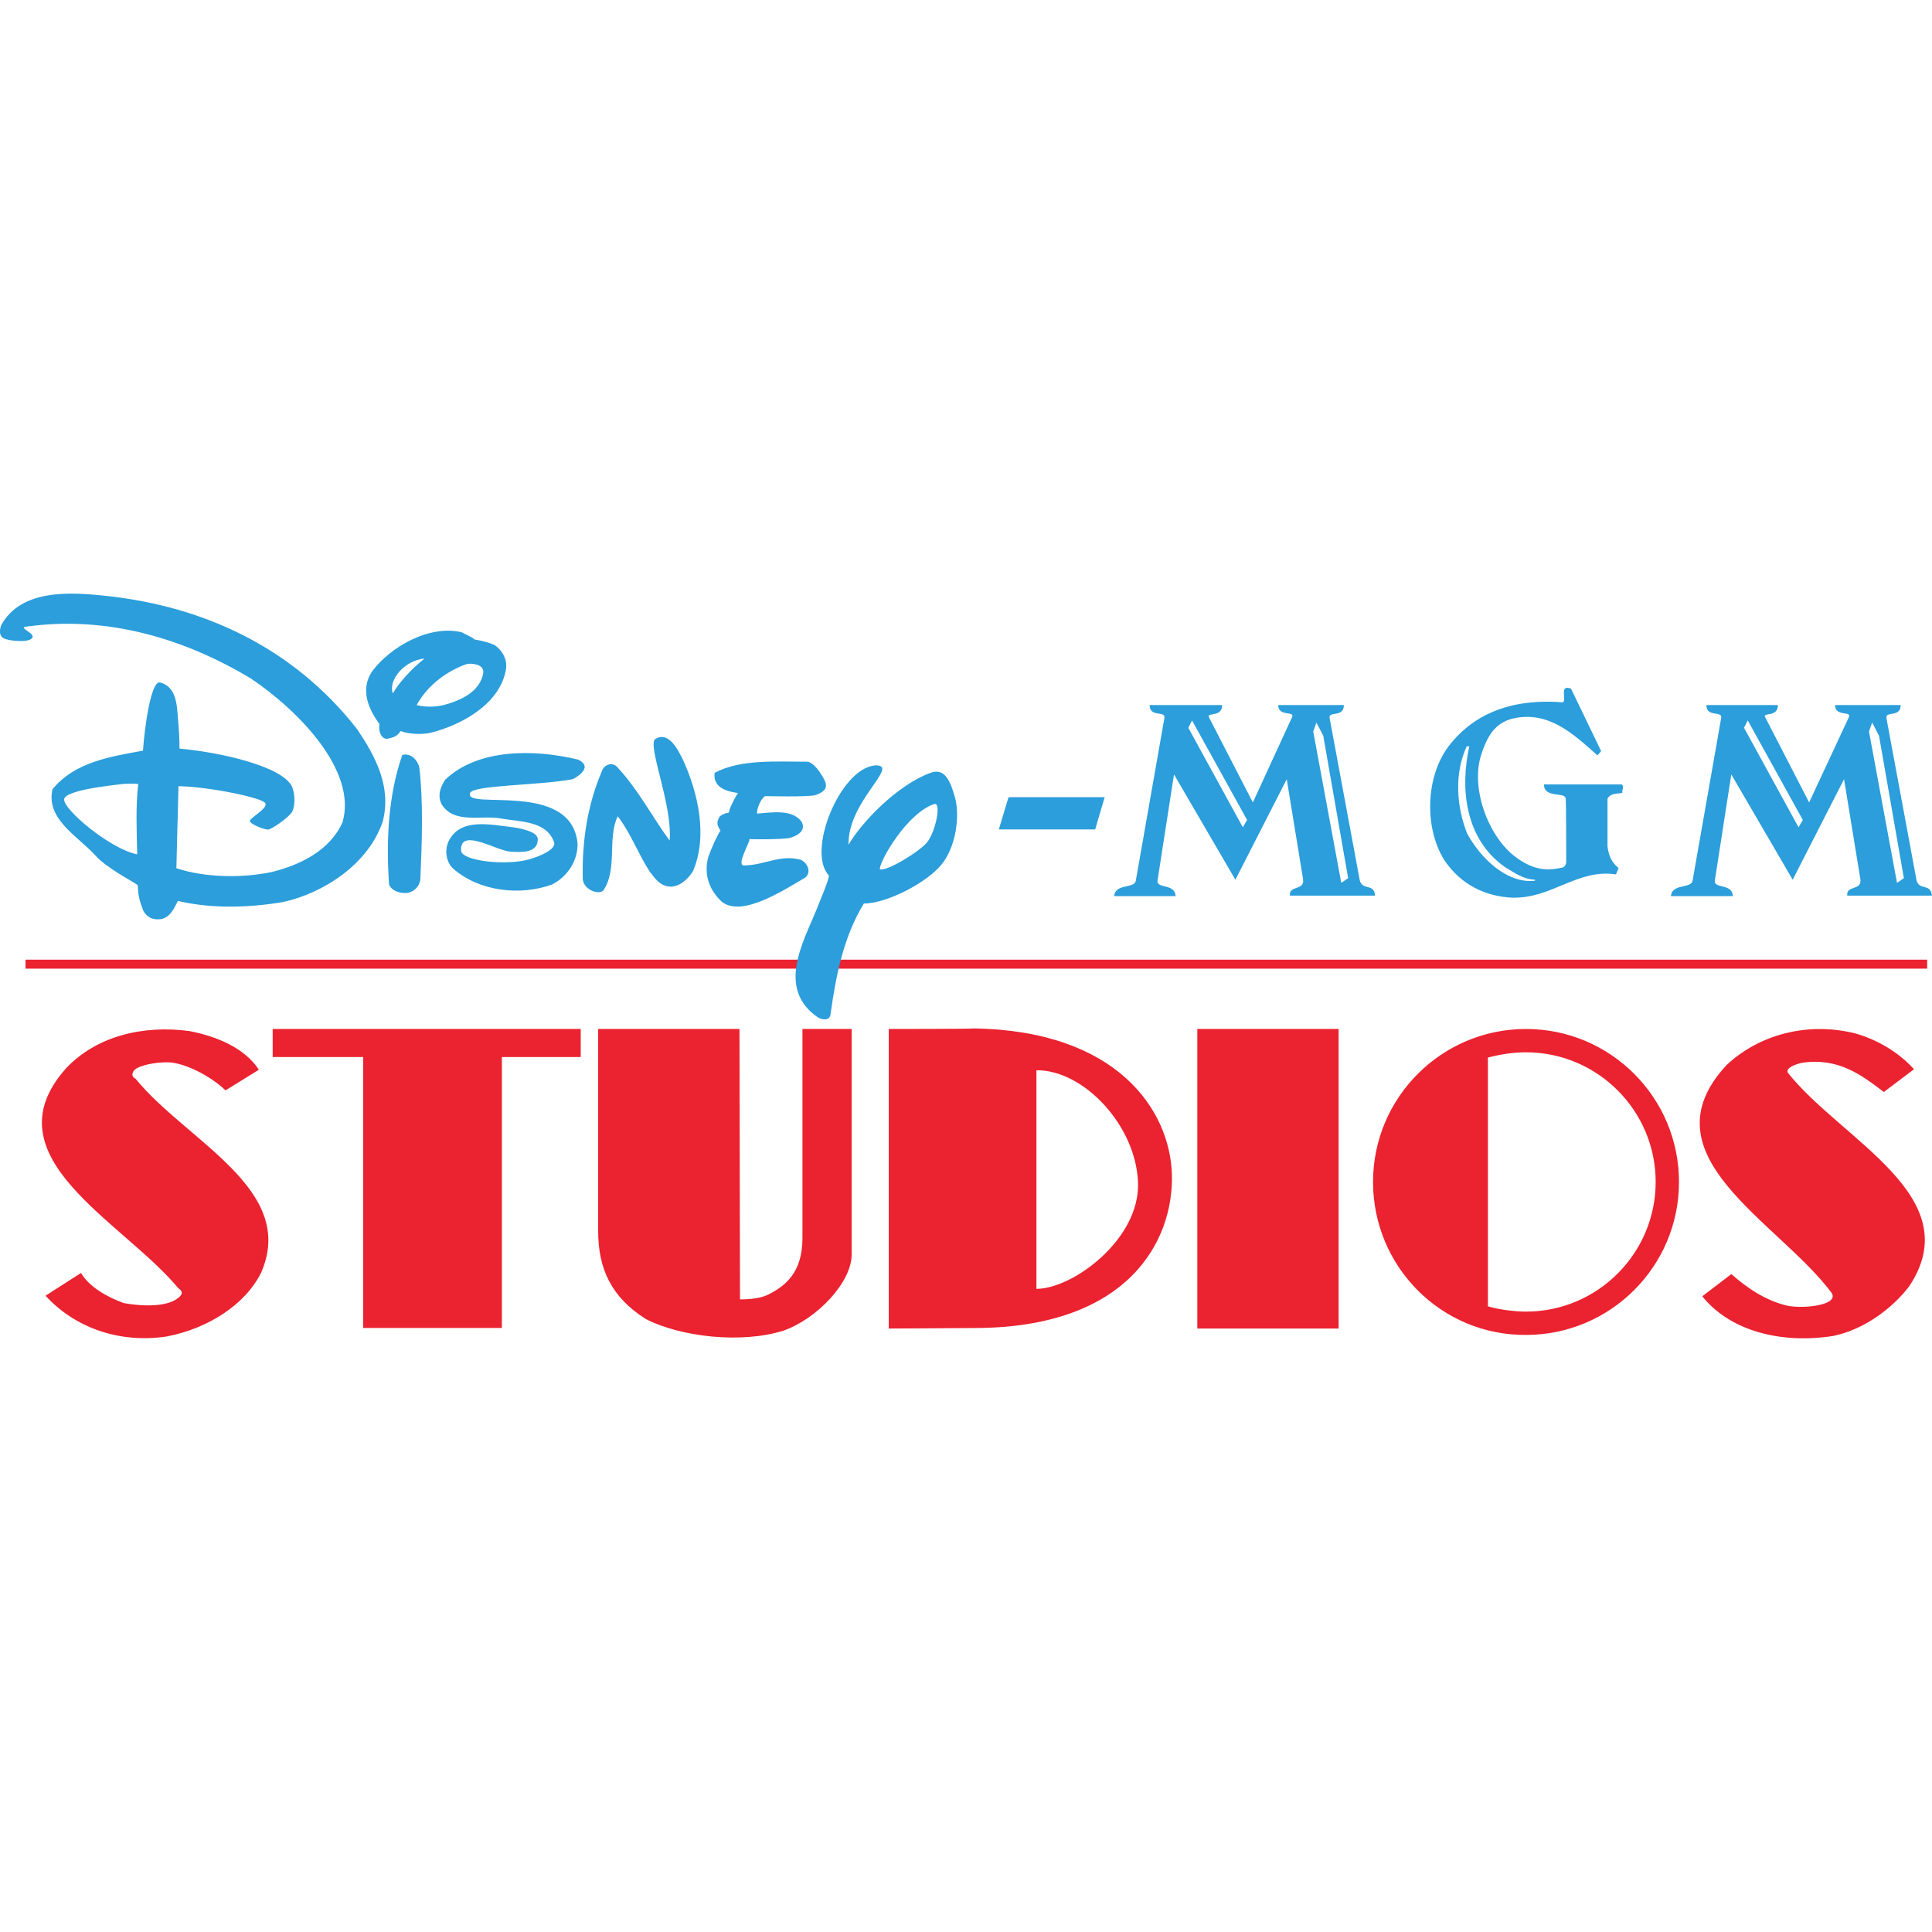 <?xml version="1.0" encoding="utf-8"?>
<!-- Generator: Adobe Illustrator 24.3.0, SVG Export Plug-In . SVG Version: 6.00 Build 0)  -->
<svg version="1.1" id="Layer_1" xmlns="http://www.w3.org/2000/svg" xmlns:xlink="http://www.w3.org/1999/xlink" x="0px" y="0px"
	 viewBox="0 0 512 512" style="enable-background:new 0 0 512 512;" xml:space="preserve">
<style type="text/css">
	.st0{fill:none;}
	.st1{fill:#EB222F;}
	.st2{fill:#2B9EDB;}
</style>
<g id="XMLID_1_">
	<line id="XMLID_3_" class="st0" x1="6.76" y1="255.44" x2="510.72" y2="255.44"/>
	<polyline id="XMLID_4_" class="st1" points="6.76,256.7 510.72,256.7 510.72,254.32 6.76,254.32 	"/>
	<path id="XMLID_10_" class="st2" d="M388.69,197.79c-3.37,7.29-2.67,16.13,0.14,23.14c3.51,6.45,10.52,13.32,17.95,12.48v-0.28
		c-3.09-0.14-5.19-1.68-7.99-3.37c-10.52-7.43-11.92-20.76-9.4-31.98H388.69L388.69,197.79z M348.86,191.48l-0.84,2.38l7.43,40.12
		l1.82-1.26l-6.59-37.73L348.86,191.48L348.86,191.48z M424.32,199.06l-0.98,1.12c-6.45-5.75-12.9-11.78-22.16-9.82
		c-4.35,0.98-6.73,3.79-8.56,9.4c-3.09,8.98,1.82,22.3,9.4,27.63c4.77,3.37,8.14,3.37,12.06,2.52c0,0,0.98-0.28,0.98-1.54
		c0-0.14,0-16.83-0.14-16.69c0-1.96-5.75,0-5.75-3.79h20.62c0.7,0.56,0,1.54,0.14,2.24c-1.4,0.28-3.09,0-3.93,1.54v12.62
		c0.28,2.24,0.98,4.21,2.95,5.75l-0.7,1.68c-10.24-1.54-16.97,6.45-27.49,6.17c-6.73-0.28-13.61-3.23-18.09-10.1
		c-5.19-8.42-4.91-21.74,1.12-29.88c7.43-9.82,18.51-12.76,30.44-11.78c0.98-0.98-1.12-4.77,2.1-3.65L424.32,199.06L424.32,199.06z
		 M315.9,190.92l-0.98,1.96l14.45,26.37l1.12-1.96L315.9,190.92L315.9,190.92z M323.89,186.85c0,3.37-4.21,1.82-3.51,3.23
		l11.64,22.58l10.38-22.58c0.84-1.82-3.65,0-3.65-3.23h17.39c0,3.37-4.07,1.54-3.79,3.37l8,43.06c0.7,2.81,3.79,0.7,4.07,4.07
		h-22.58c-0.28-2.81,3.79-1.26,3.51-4.21l-4.35-26.65l-13.61,26.65l-16.27-27.91l-4.35,28.05c-0.42,2.38,4.63,0.7,4.77,4.21h-16.27
		c0.28-3.51,5.47-1.82,5.75-4.21l7.57-43.06c0.28-1.96-3.93,0-3.93-3.37H323.89"/>
	<path id="XMLID_22_" class="st2" d="M32.71,207.75c-2.24,0.28-15.43,1.54-15.71,4.07c-0.28,2.66,12.2,13.18,19.36,14.59
		c-0.14-6.03-0.42-13.04,0.28-18.65C36.63,207.75,34.95,207.61,32.71,207.75L32.71,207.75z M218.7,207.19
		c0.7,1.96-0.7,2.81-2.52,3.51c-1.82,0.56-13.47,0.28-13.47,0.28c-1.26,0.98-2.1,3.23-2.1,4.63c3.79-0.28,9.26-1.26,11.78,2.1
		c1.26,2.1-0.56,3.65-3.09,4.35c-1.96,0.42-10.24,0.42-10.66,0.28c0,1.12-3.51,6.87-1.54,7.01c5.33,0,9.54-2.95,15.01-1.54
		c1.82,0.7,3.09,3.37,1.26,4.77c-6.59,3.93-16.83,10.38-22.02,6.45c-3.37-3.09-4.91-7.29-3.65-11.92c0.84-2.38,2.52-6.03,3.23-7.01
		c-1.54-2.24-0.42-2.95-0.28-3.65c0.7-0.56,1.12-0.84,2.52-1.12c0.14-1.12,1.26-3.37,2.38-5.19c-2.24-0.28-6.73-1.12-6.17-5.33
		c6.87-3.65,16.13-2.95,24.55-2.95C215.61,202,217.71,204.95,218.7,207.19L218.7,207.19z M111.11,203.26
		c1.12,9.54,0.7,20.2,0.28,29.88c-0.28,1.82-1.68,3.23-3.51,3.51c-1.96,0.14-4.07-0.56-4.77-2.24c-0.84-11.92-0.14-23.98,3.51-34.36
		C109.15,199.48,110.69,201.72,111.11,203.26L111.11,203.26z M153.19,201.3c4.63,2.24-1.4,5.19-1.4,5.19
		c-8.84,1.68-26.37,1.54-27.21,3.65c-1.82,4.77,26.79-3.51,28.47,13.32c0.14,4.63-2.66,8.84-6.73,10.94
		c-8.56,3.09-19.36,1.82-26.23-4.21c-1.96-1.82-2.24-4.91-1.26-7.15c3.09-6.45,11.08-4.49,17.25-3.79c2.66,0.42,6.31,1.26,6.45,3.09
		c0,3.79-4.21,3.51-7.15,3.37c-3.65-0.14-13.61-6.59-13.18-0.28c0.14,2.81,12.34,4.07,18.23,2.24c2.52-0.7,6.87-2.52,6.45-4.35
		c-1.96-5.89-9.12-5.47-14.31-6.45c-5.19-0.84-12.34,1.54-15.57-3.79c-1.12-2.38-0.28-4.49,0.98-6.45
		C126.68,198.35,141.55,198.49,153.19,201.3L153.19,201.3z M180.97,201.3c3.93,8.56,6.73,20.2,2.66,29.6
		c-1.26,1.96-3.23,3.93-5.75,4.07c-2.95,0-4.35-2.24-5.75-4.07c-3.09-4.77-5.05-10.24-8.42-14.59c-2.81,5.75,0,14.03-3.79,19.64
		c-1.12,1.26-5.05,0-5.47-2.81c-0.28-10.1,1.26-19.92,5.05-28.75c0.56-1.82,2.81-2.52,4.07-1.12c5.61,6.03,9.26,13.18,13.89,19.5
		c0.84-9.4-6.03-25.39-3.79-26.93C177.18,193.73,179.56,198.49,180.97,201.3L180.97,201.3z M123.88,175.91
		c-5.33,1.82-10.52,5.61-13.47,10.94c2.1,0.56,4.91,0.56,7.15,0c4.21-1.12,9.68-3.37,10.52-8.56
		C128.23,176.47,126.26,175.77,123.88,175.91L123.88,175.91z M112.52,174.51c-5.47,0.56-9.68,5.75-8.42,9.26
		C105.78,180.82,109.15,177.17,112.52,174.51z M125.7,169.46c2.52,0.42,3.93,0.84,5.47,1.54c2.1,1.54,3.23,3.79,2.95,6.17
		c-1.4,9.26-11.64,14.87-19.78,16.97c-2.66,0.7-6.73,0.28-8.14-0.42c-0.84,1.12-1.26,1.54-3.09,1.96c-1.96,0.7-2.95-1.96-2.52-3.79
		c-2.66-3.51-5.47-9.12-1.82-14.17c4.77-6.31,15.15-12.34,23.84-10.1C121.63,167.36,125.7,169.04,125.7,169.46L125.7,169.46z
		 M6.76,166.09c-1.82,0.42,2.95,1.82,1.68,3.09s-6.45,0.56-7.43,0c-1.12-0.56-1.26-1.82-0.7-3.51c5.33-9.54,17.95-8.84,28.19-7.71
		c25.53,2.81,49.23,13.61,66.2,35.35c4.77,7.15,9.12,15.15,6.73,24.41c-3.79,11.22-15.57,18.94-26.37,21.32
		c-9.12,1.54-18.94,1.82-27.91-0.28c-0.98,1.82-1.82,4.07-4.21,4.77c-2.1,0.42-4.07-0.28-5.05-2.38c-0.98-2.66-1.26-3.79-1.4-6.59
		c-1.54-1.12-8.14-4.49-11.08-7.71c-4.63-5.19-13.32-9.68-11.5-17.67c5.89-7.29,15.57-8.7,23.98-10.24
		c0.42-6.17,2.1-18.51,4.49-18.09c4.35,1.12,4.49,5.89,4.77,9.4c0.28,3.51,0.42,5.33,0.42,8.14c10.94,0.98,27.63,4.77,29.88,10.24
		c0.84,2.24,0.7,5.05,0,6.45s-5.47,4.77-6.45,4.77s-4.63-1.4-4.77-2.24c-0.14-0.84,4.91-3.37,4.07-4.77c-0.7-1.4-14.87-4.35-23-4.49
		l-0.56,21.74c7.57,2.52,17.53,2.66,25.39,0.98c7.29-1.82,15.29-5.61,18.65-13.18c3.93-13.61-11.64-29.6-24.41-38.15
		C48.98,169.32,28.5,163.01,6.76,166.09 M233.14,230.33c1.4,0.84,9.96-4.21,12.48-7.01c2.38-2.95,3.93-10.8,1.96-10.24
		C240.44,215.47,233.28,227.81,233.14,230.33L233.14,230.33z M231.88,202.84c7.01-0.28-7.29,9.4-7.01,21.04
		c3.37-5.89,12.9-15.85,21.74-19.08c3.51-1.26,5.05,1.54,6.45,6.45s0.28,13.18-3.51,17.81c-3.79,4.77-14.45,10.38-20.62,10.38
		c-5.33,8.7-7.43,19.08-8.84,29.46c-0.28,1.68-2.24,1.4-3.37,0.7c-10.94-7.57-3.93-19.78-0.42-28.33c1.12-2.95,3.23-7.57,3.37-9.26
		C213.65,225.71,222.62,203.68,231.88,202.84"/>
	<path id="XMLID_32_" class="st1" d="M72.26,272.69v7.43h23.98v71.81H133v-71.81h20.9v-7.43H72.26L72.26,272.69z M301.59,313.37
		c0.56,15.01-17.25,28.19-26.93,28.19v-57.93C287.14,283.49,301.03,298.22,301.59,313.37L301.59,313.37z M235.53,272.69v79.39
		c0,0,22.3-0.14,22.58-0.14c41.24,0,52.88-23.42,52.46-40.54c-0.42-17.11-14.45-38.29-52.46-38.85
		C257.97,272.69,235.53,272.69,235.53,272.69L235.53,272.69z M394.31,346.19c2.81,0.84,7.01,1.4,10.1,1.4
		c18.94,0,34.36-15.43,34.36-34.36s-15.43-34.36-34.36-34.36c-3.51,0-6.87,0.56-10.1,1.4V346.19z M363.87,313.23
		c0-22.44,18.23-40.54,40.54-40.54c22.44,0,40.54,18.23,40.54,40.54c0,22.44-18.23,40.54-40.54,40.54
		C381.96,353.91,363.87,335.67,363.87,313.23z M491.51,273.82c-12.76-3.09-25.39,0.42-33.94,8.42
		c-22.3,23.98,13.61,41.38,27.77,60.31c2.24,3.23-6.87,4.35-11.5,3.51c-5.75-1.26-10.94-4.77-15.01-8.42l-7.71,5.89
		c7.57,9.4,21.18,12.62,34.64,10.52c8.28-1.68,15.85-7.43,20.2-13.18c15.85-23.84-17.95-38.71-32.12-56.53
		c-0.84-1.4,2.38-2.38,3.51-2.66c9.82-1.54,15.99,3.23,21.88,7.71l8-6.03C503.15,278.86,497.54,275.5,491.51,273.82L491.51,273.82z
		 M317.3,272.69v79.39h37.45v-79.39H317.3L317.3,272.69z M195.97,272.69h-37.45v53.58c0,9.96,3.51,17.53,12.62,23.28
		c9.26,4.77,25.39,6.59,36.47,3.09c8.84-3.09,18.09-12.76,18.09-20.2v-59.75h-13.04v55.4c0,9.26-4.63,12.76-9.12,15.01
		c-0.84,0.42-2.95,1.26-7.43,1.26L195.97,272.69L195.97,272.69z M68.61,283.49l-8.84,5.47c-4.21-4.07-11.08-7.29-15.01-7.43
		c-3.79-0.14-8.7,0.98-9.4,2.38c-0.84,1.4,0.56,1.96,0.56,1.96c13.47,16.55,43.06,29.31,33.24,51.48
		c-4.21,8.42-14.03,14.73-24.97,16.83c-13.04,1.96-24.69-2.66-32.12-10.8l9.4-6.03c2.1,3.65,7.01,6.45,11.36,7.99
		c4.63,0.84,12.2,1.26,15.01-1.96c0.98-1.12-0.56-1.96-0.56-1.96c-14.73-17.81-50.78-34.79-29.74-58.35
		c7.99-8.42,20.2-11.5,32.68-9.82C57.53,274.66,64.83,277.74,68.61,283.49"/>
	<path id="XMLID_36_" class="st2" d="M496.14,191.48l-0.84,2.38l7.43,40.12l1.82-1.26l-6.59-37.73L496.14,191.48L496.14,191.48z
		 M463.17,190.92l-0.98,1.96l14.45,26.37l1.12-1.96L463.17,190.92L463.17,190.92z M471.17,186.85c0,3.37-4.21,1.82-3.37,3.23
		l11.64,22.58l10.52-22.58c0.84-1.82-3.65,0-3.65-3.23h17.39c0,3.37-4.07,1.54-3.79,3.37l7.99,43.06c0.7,2.81,3.79,0.7,4.07,4.07
		h-22.44c-0.28-2.81,3.79-1.26,3.51-4.21l-4.35-26.65l-13.61,26.65l-16.27-27.91l-4.35,28.05c-0.42,2.38,4.63,0.7,4.77,4.21h-16.41
		c0.28-3.51,5.47-1.82,5.75-4.21l7.57-43.06c0.28-1.96-3.93,0-3.93-3.37H471.17"/>
	<polyline id="XMLID_37_" class="st2" points="267.51,211.54 292.33,211.54 289.95,219.53 265.12,219.53 267.51,211.54 	"/>
	<polygon id="XMLID_38_" class="st2" points="267.51,211.54 267.51,211.82 291.91,211.82 289.67,219.25 265.54,219.25 
		267.79,211.54 267.51,211.54 267.51,211.82 267.51,211.54 267.23,211.4 264.7,219.81 290.23,219.81 292.75,211.26 267.37,211.26 
		267.23,211.4 	"/>
</g>
</svg>
